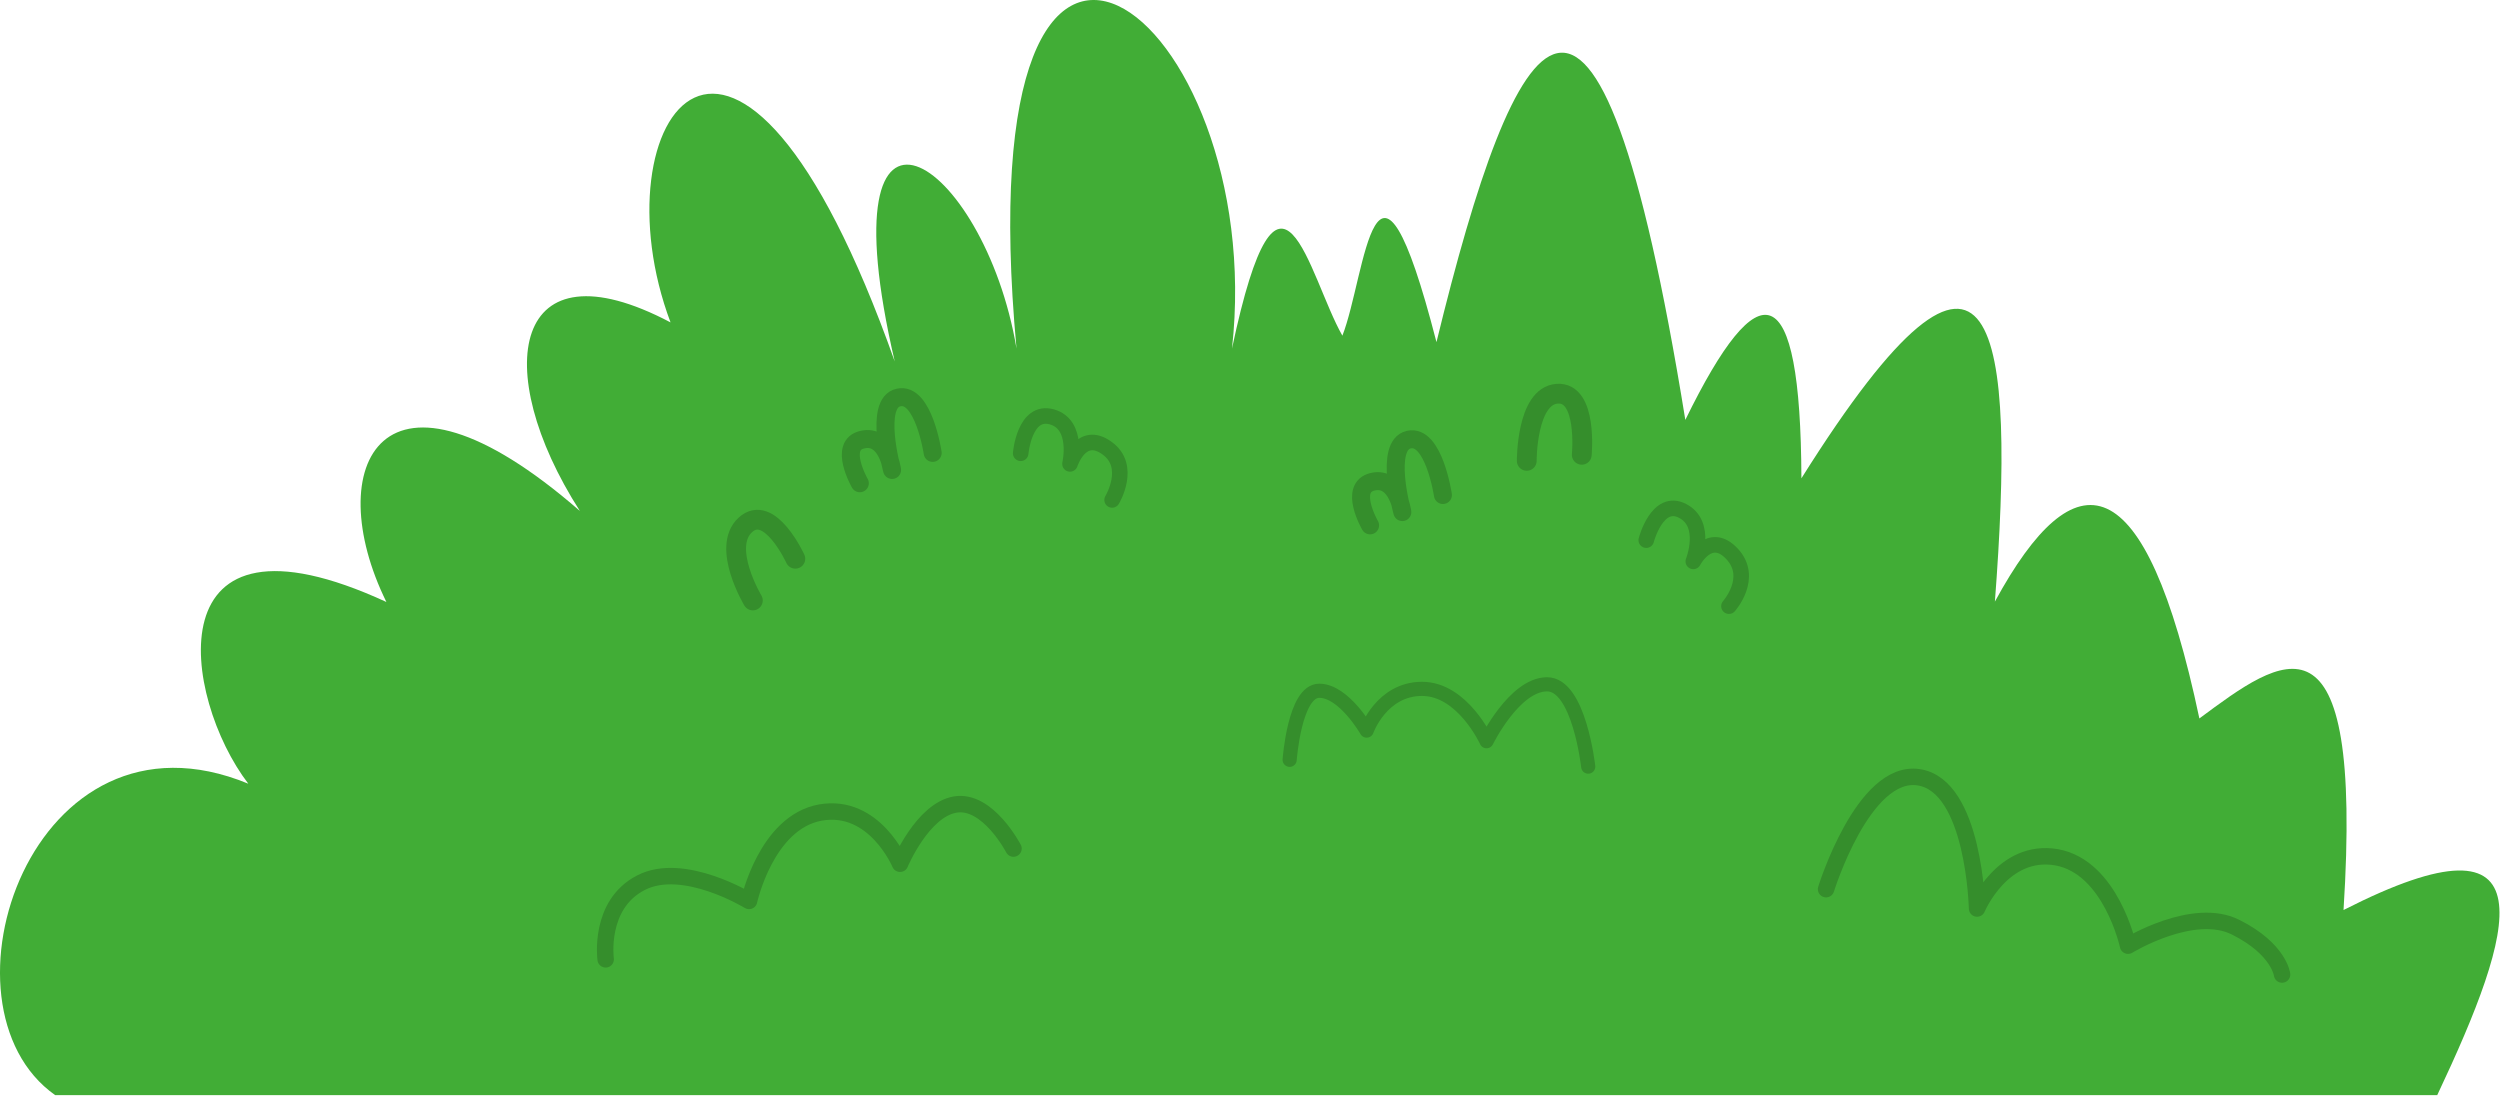<svg width="659" height="289" viewBox="0 0 659 289" fill="none" xmlns="http://www.w3.org/2000/svg">
<path d="M14.553 288.684H642.453C662.953 245.284 673.253 211.584 617.753 239.884C623.053 156.784 601.353 173.384 579.753 189.384C565.453 121.784 546.953 119.784 525.853 158.584C531.253 87.684 526.653 43.584 474.853 126.084C474.653 72.384 463.753 70.784 444.253 110.684C420.753 -34.416 399.453 4.884 378.653 90.184C362.253 26.484 360.053 72.684 353.853 88.484C344.953 72.884 337.453 31.884 324.753 91.884C334.553 3.484 253.853 -60.616 267.953 91.884C259.453 41.284 216.753 13.184 235.853 95.284C193.853 -23.216 156.753 31.784 176.753 84.984C135.053 62.984 128.953 97.384 152.853 134.684C100.353 88.984 84.353 123.184 101.853 158.684C40.053 130.184 48.053 183.884 65.453 206.584C8.453 183.084 -18.947 265.084 14.553 288.684Z" fill="#41AD36"/>
<path d="M418.653 202.084C418.653 202.084 416.253 180.284 407.753 180.384C399.153 180.484 391.853 195.384 391.853 195.384C391.853 195.384 385.553 181.584 374.853 181.584C364.153 181.584 360.253 192.584 360.253 192.584C360.253 192.584 354.253 182.084 347.753 182.084C341.253 182.084 339.953 200.284 339.953 200.284" stroke="#358E2C" stroke-width="3.732" stroke-linecap="round" stroke-linejoin="round"/>
<path d="M601.553 256.884C601.553 256.884 600.753 250.184 589.453 244.484C578.253 238.684 560.953 249.284 560.953 249.284C560.953 249.284 556.453 228.584 542.153 225.984C527.853 223.484 521.153 239.484 521.153 239.484C521.153 239.484 520.453 207.084 505.753 204.884C491.153 202.684 481.353 234.384 481.353 234.384" stroke="#358E2C" stroke-width="4.337" stroke-linecap="round" stroke-linejoin="round"/>
<path d="M159.653 252.884C159.653 252.884 157.653 238.484 168.953 232.684C180.153 226.884 197.453 237.484 197.453 237.484C197.453 237.484 201.953 216.784 216.253 214.184C230.553 211.684 237.253 227.684 237.253 227.684C237.253 227.684 243.153 213.584 251.753 212.084C260.353 210.584 267.153 223.684 267.153 223.684" stroke="#358E2C" stroke-width="4.337" stroke-linecap="round" stroke-linejoin="round"/>
<path d="M269.053 119.484C269.053 119.484 270.053 107.884 277.253 109.884C284.453 111.884 282.053 122.284 282.053 122.284C282.053 122.284 284.953 113.184 291.753 118.084C298.553 122.884 293.153 131.784 293.153 131.784" stroke="#358E2C" stroke-width="4.103" stroke-linecap="round" stroke-linejoin="round"/>
<path d="M209.653 147.284C209.653 147.284 202.853 132.484 196.453 138.384C190.053 144.284 198.453 158.284 198.453 158.284" stroke="#358E2C" stroke-width="5.216" stroke-linecap="round" stroke-linejoin="round"/>
<path d="M226.653 127.384C226.653 127.384 220.853 117.284 227.353 115.884C233.853 114.384 235.153 123.884 235.153 123.884C235.153 123.884 230.253 106.184 236.853 104.784C243.453 103.284 245.853 119.384 245.853 119.384" stroke="#358E2C" stroke-width="4.741" stroke-linecap="round" stroke-linejoin="round"/>
<path d="M433.953 142.384C433.953 142.384 436.853 131.184 443.553 134.684C450.253 138.184 446.353 147.984 446.353 147.984C446.353 147.984 450.653 139.684 456.553 145.984C462.453 152.284 455.753 159.784 455.753 159.784" stroke="#358E2C" stroke-width="4.103" stroke-linecap="round" stroke-linejoin="round"/>
<path d="M416.953 119.884C416.953 119.884 418.553 103.184 410.453 103.784C402.353 104.384 402.453 121.484 402.453 121.484" stroke="#358E2C" stroke-width="5.216" stroke-linecap="round" stroke-linejoin="round"/>
<path d="M361.153 138.484C361.153 138.484 355.353 128.484 361.853 126.984C368.353 125.484 369.653 134.984 369.653 134.984C369.653 134.984 364.753 117.384 371.353 115.884C377.953 114.384 380.353 130.484 380.353 130.484" stroke="#358E2C" stroke-width="4.741" stroke-linecap="round" stroke-linejoin="round"/>
</svg>
